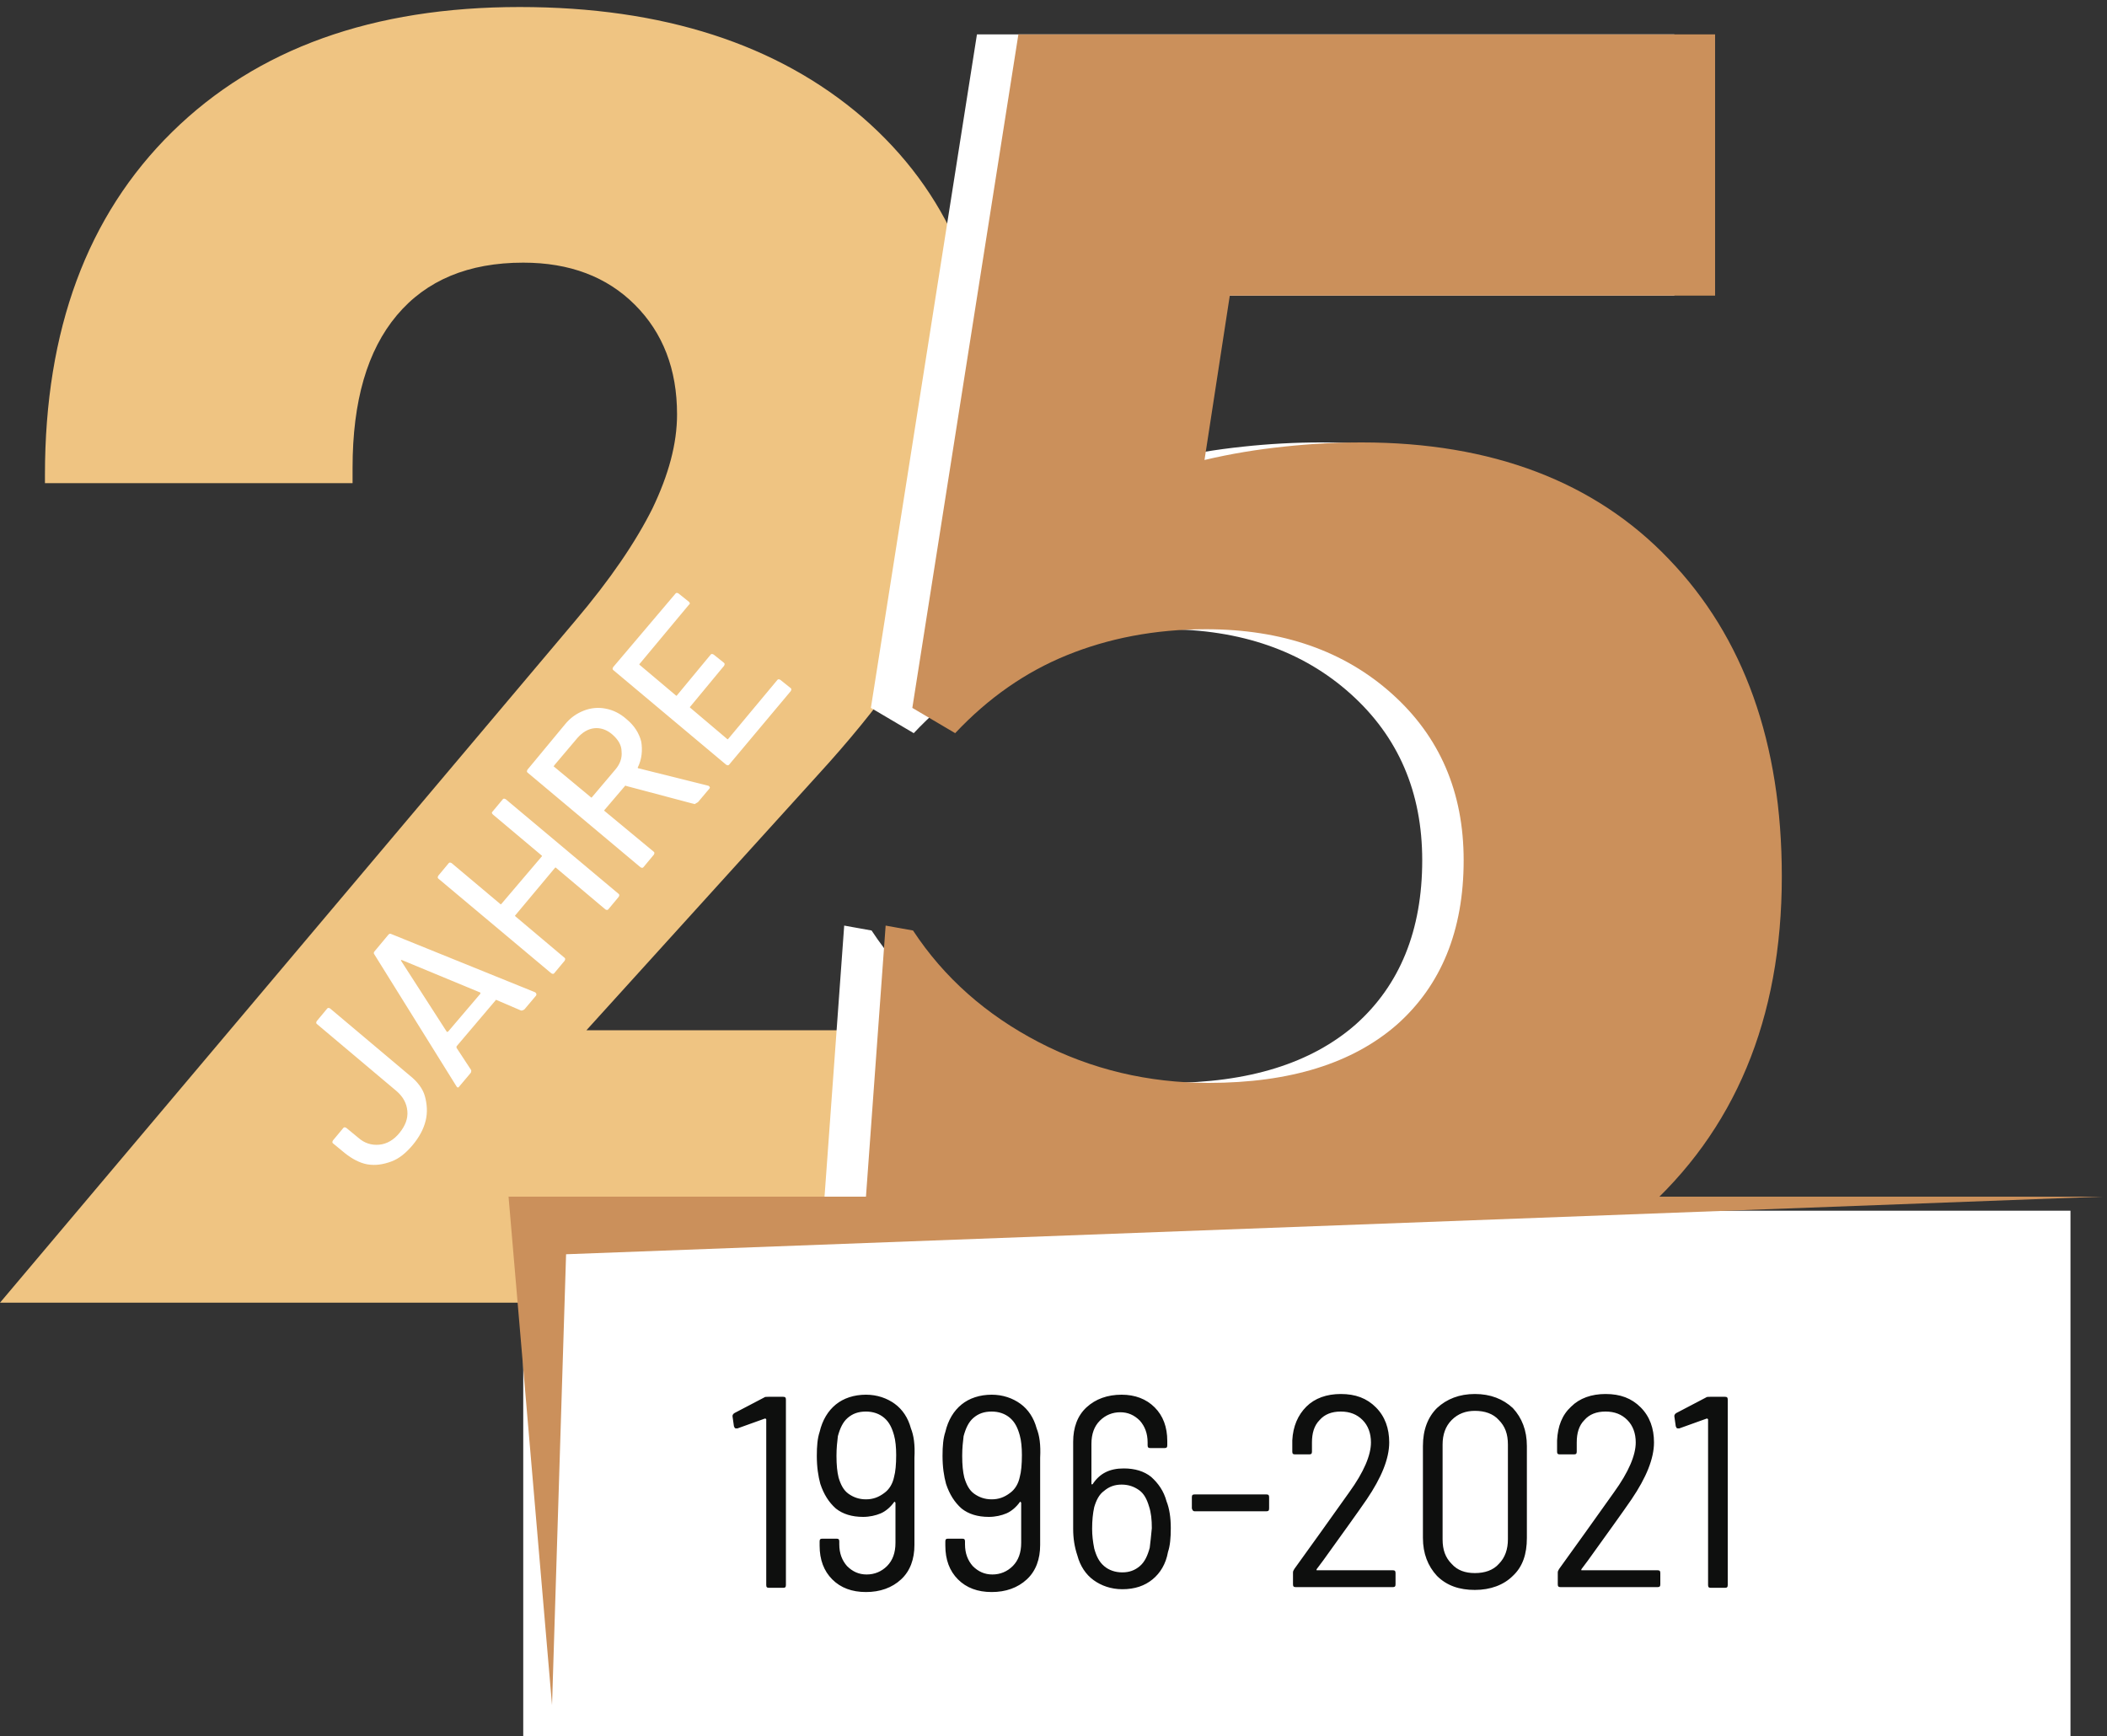 <?xml version="1.0" encoding="utf-8"?>
<!-- Generator: Adobe Illustrator 19.0.0, SVG Export Plug-In . SVG Version: 6.00 Build 0)  -->
<svg version="1.1" id="Ebene_1" xmlns="http://www.w3.org/2000/svg" xmlns:xlink="http://www.w3.org/1999/xlink" x="0px" y="0px"
	 viewBox="0 0 300 247.2" style="enable-background:new 0 0 300 247.2;" xml:space="preserve">
<rect x="0" y="0" width="300" height="247.2" fill="#333333" stroke="none"/>
<style type="text/css">
	.st0{clip-path:url(#XMLID_48_);fill:#EFC482;}
	.st1{clip-path:url(#XMLID_48_);fill:#FFFFFF;}
	.st2{clip-path:url(#XMLID_48_);fill:#CB905B;}
	.st3{fill:#FFFFFF;}
	.st4{fill:#CB905B;}
	.st5{clip-path:url(#XMLID_49_);fill:#0E0F0E;}
</style>
<g id="XMLID_22_">
	<defs>
		<rect id="XMLID_23_" y="1" width="300" height="247.2"/>
	</defs>
	<clipPath id="XMLID_48_">
		<use xlink:href="#XMLID_23_"  style="overflow:visible;"/>
	</clipPath>
	<path id="XMLID_34_" class="st0" d="M139.3,146.7H83.5l32.9-36.3c8.8-9.6,15.1-18.5,18.9-26.6c3.8-8.1,5.7-16.4,5.7-25
		c0-17.5-6.1-31.6-18.2-42.1C110.7,6.3,94.4,1,74,1C53.1,1,36.6,6.9,24.5,18.8C12.4,30.7,6.4,47,6.4,67.6v1.2h43.8v-2.2
		c0-9.5,2.1-16.7,6.3-21.7c4.2-5,10.2-7.5,18-7.5c6.6,0,11.9,2,15.9,6c4,4,6,9.2,6,15.6c0,4.2-1.2,8.6-3.5,13.4
		c-2.4,4.8-6,10.1-11,16L0,185.5h139.3V146.7z"/>
	<path id="XMLID_33_" class="st1" d="M139.1,4.9L124,100.8l6.1,3.6c4.7-5,10-8.7,15.9-11.1c5.9-2.4,12.5-3.7,19.8-3.7
		c10.9,0,19.7,3.1,26.5,9.2c6.8,6.1,10.2,14,10.2,23.7c0,10-3.2,17.8-9.5,23.4c-6.3,5.5-15.2,8.3-26.8,8.3c-8.6,0-16.7-1.9-24.2-5.8
		c-7.5-3.9-13.5-9.2-17.9-15.9l-3.9-0.7l-3.2,44.1c7.2,4.7,15.6,8.3,25.2,10.8c9.5,2.5,19.8,3.7,30.9,3.7c23.2,0,41.4-5.9,54.7-17.6
		c13.3-11.7,20-27.7,20-48c0-19-5.4-34.1-16.1-45.2C221.2,68.6,206.6,63,188.1,63c-3.7,0-7.4,0.2-11.1,0.6c-3.8,0.4-7.5,1-11.3,1.9
		l3.6-23.4h69.1V4.9H139.1z"/>
	<path id="XMLID_32_" class="st2" d="M145,4.9l-15.1,95.9l6.1,3.6c4.7-5,10-8.7,15.9-11.1c5.9-2.4,12.5-3.7,19.8-3.7
		c10.9,0,19.7,3.1,26.5,9.2c6.8,6.1,10.2,14,10.2,23.7c0,10-3.2,17.8-9.5,23.4c-6.3,5.5-15.2,8.3-26.8,8.3c-8.6,0-16.7-1.9-24.2-5.8
		c-7.5-3.9-13.5-9.2-17.9-15.9l-3.9-0.7l-3.2,44.1c7.2,4.7,15.6,8.3,25.2,10.8c9.5,2.5,19.8,3.7,30.9,3.7c23.2,0,41.4-5.9,54.7-17.6
		s20-27.7,20-48c0-19-5.4-34.1-16.1-45.2C227.1,68.6,212.4,63,193.9,63c-3.7,0-7.4,0.2-11.1,0.6c-3.8,0.4-7.5,1-11.3,1.9l3.6-23.4
		h69.1V4.9H145z"/>
	<path id="XMLID_24_" class="st1" d="M98.1,85.7l-1.5-1.2c-0.2-0.1-0.3-0.1-0.4,0L87.3,95c-0.1,0.2-0.1,0.3,0,0.4l16.1,13.5
		c0.2,0.1,0.3,0.1,0.4,0l8.8-10.5c0.1-0.2,0.1-0.3,0-0.4l-1.5-1.2c-0.2-0.1-0.3-0.1-0.4,0l-7,8.4c-0.1,0.1-0.1,0.1-0.2,0l-5.2-4.4
		c-0.1-0.1-0.1-0.1,0-0.2l4.8-5.8c0.1-0.2,0.1-0.3,0-0.4l-1.5-1.2c-0.2-0.1-0.3-0.1-0.4,0l-4.8,5.8c-0.1,0.1-0.1,0.1-0.2,0l-5.1-4.3
		c-0.1-0.1-0.1-0.1,0-0.2l7-8.4C98.3,86,98.2,85.8,98.1,85.7 M78.9,109l3.3-3.9c0.7-0.8,1.5-1.3,2.4-1.4c0.9-0.1,1.8,0.2,2.6,0.9
		c0.8,0.7,1.3,1.5,1.3,2.4c0.1,0.9-0.2,1.8-0.9,2.6l-3.3,3.9c-0.1,0.1-0.1,0.1-0.2,0l-5.3-4.4C78.9,109.1,78.9,109.1,78.9,109
		 M99.4,114.2l1.6-1.9c0.1-0.1,0.1-0.2,0-0.3c0,0-0.1-0.1-0.1-0.1l-10-2.5c-0.1,0-0.1-0.1-0.1-0.1c0.6-1.2,0.7-2.5,0.5-3.7
		c-0.3-1.2-1-2.3-2.1-3.2c-0.9-0.8-1.9-1.3-3-1.5c-1-0.2-2.1-0.1-3.1,0.3c-1,0.4-1.9,1-2.7,2l-5.3,6.4c-0.1,0.2-0.1,0.3,0,0.4
		l16.1,13.5c0.2,0.1,0.3,0.1,0.4,0l1.5-1.8c0.1-0.2,0.1-0.3,0-0.4l-7-5.8c-0.1-0.1-0.1-0.1,0-0.2l2.9-3.4c0,0,0.1-0.1,0.1,0l9.8,2.6
		C99.2,114.3,99.3,114.3,99.4,114.2 M70.2,116l6.9,5.8c0.1,0.1,0.1,0.1,0,0.2l-5.7,6.7c-0.1,0.1-0.1,0.1-0.2,0l-6.9-5.8
		c-0.2-0.1-0.3-0.1-0.4,0l-1.5,1.8c-0.1,0.2-0.1,0.3,0,0.4l16.1,13.5c0.2,0.1,0.3,0.1,0.4,0l1.5-1.8c0.1-0.2,0.1-0.3,0-0.4l-7-5.9
		c-0.1-0.1-0.1-0.1,0-0.2l5.6-6.7c0.1-0.1,0.1-0.1,0.2,0l7,5.9c0.2,0.1,0.3,0.1,0.4,0l1.5-1.8c0.1-0.2,0.1-0.3,0-0.4l-16.1-13.5
		c-0.2-0.1-0.3-0.1-0.4,0l-1.5,1.8C70,115.7,70,115.8,70.2,116 M63.6,146.9l-6.5-10.1c0,0,0-0.1,0-0.1c0,0,0.1,0,0.1,0l11.1,4.6
		c0,0,0.1,0,0.1,0.1c0,0,0,0.1,0,0.1l-4.6,5.4C63.7,146.9,63.7,147,63.6,146.9C63.6,147,63.6,146.9,63.6,146.9 M74.7,143.7l1.6-1.9
		c0.1-0.1,0.1-0.3,0-0.4l-0.1-0.1L55.7,133c-0.2-0.1-0.3,0-0.4,0.1l-2,2.4c-0.1,0.1-0.1,0.3,0,0.4L65,154.7c0.1,0.2,0.3,0.2,0.4,0
		l1.6-1.9c0.1-0.1,0.1-0.3,0.1-0.4l-2.1-3.2c0-0.1,0-0.1,0-0.2l5.6-6.6c0,0,0.1-0.1,0.1,0l3.5,1.5C74.4,143.9,74.6,143.8,74.7,143.7
		 M58.8,163c0.9-1.1,1.5-2.2,1.8-3.4c0.3-1.2,0.2-2.4-0.1-3.5s-1.1-2.1-2.1-2.9l-11.4-9.6c-0.2-0.1-0.3-0.1-0.4,0l-1.5,1.8
		c-0.1,0.2-0.1,0.3,0,0.4l11.4,9.6c0.9,0.8,1.4,1.7,1.5,2.8c0.1,1.1-0.3,2.1-1.1,3.1c-0.8,1-1.8,1.6-2.9,1.7c-1.1,0.1-2.1-0.2-3-1
		l-1.7-1.4c-0.2-0.1-0.3-0.1-0.4,0l-1.5,1.8c-0.1,0.2-0.1,0.3,0,0.4l1.7,1.4c1,0.8,2.1,1.4,3.2,1.6c1.2,0.2,2.3,0,3.4-0.4
		C56.8,165,57.8,164.2,58.8,163"/>
</g>
<rect id="XMLID_21_" x="74.5" y="172.4" class="st3" width="220.3" height="74.9"/>
<path id="XMLID_18_" class="st4" d="M72.4,170.3l6.2,72.5l2-64.2l218.7-8.2H72.4z M299.4,170.3h0.6v0L299.4,170.3z"/>
<g id="XMLID_2_">
	<defs>
		<rect id="XMLID_3_" y="1" width="300" height="247.2"/>
	</defs>
	<clipPath id="XMLID_49_">
		<use xlink:href="#XMLID_3_"  style="overflow:visible;"/>
	</clipPath>
	<path id="XMLID_4_" class="st5" d="M242.9,199l-4.2,2.2c-0.2,0.1-0.3,0.3-0.3,0.4v0.1l0.2,1.4c0.1,0.2,0.1,0.3,0.3,0.3
		c0.1,0,0.1,0,0.2,0l3.9-1.4c0.1,0,0.1,0,0.1,0c0,0,0.1,0.1,0.1,0.1v23.6c0,0.3,0.1,0.4,0.4,0.4h2c0.3,0,0.4-0.1,0.4-0.4v-26.4
		c0-0.3-0.1-0.4-0.4-0.4h-2.1C243.2,198.9,243,198.9,242.9,199 M225.2,223.4l0.9-1.2c2.8-3.9,4.9-6.8,6.2-8.7
		c2.1-3.1,3.2-5.8,3.2-8.1c0-2-0.6-3.7-1.9-5c-1.3-1.3-2.9-1.9-5-1.9c-2,0-3.7,0.6-4.9,1.8c-1.3,1.2-1.9,2.8-2,4.8v1.6
		c0,0.3,0.1,0.4,0.4,0.4h2c0.3,0,0.4-0.1,0.4-0.4v-1.3c0-1.3,0.3-2.4,1.1-3.2c0.7-0.8,1.7-1.2,3-1.2c1.3,0,2.3,0.4,3.1,1.2
		c0.8,0.8,1.2,1.9,1.2,3.2c0,1.8-1,4.2-3.1,7.1c-2.9,4.1-5.5,7.7-7.8,10.9c-0.1,0.2-0.2,0.3-0.2,0.5v1.7c0,0.3,0.1,0.4,0.4,0.4h13.8
		c0.3,0,0.4-0.1,0.4-0.4V224c0-0.3-0.1-0.4-0.4-0.4h-10.7C225.1,223.6,225.1,223.6,225.2,223.4 M210,224c-1.4,0-2.5-0.4-3.3-1.3
		c-0.9-0.9-1.3-2-1.3-3.5v-13.5c0-1.4,0.4-2.6,1.3-3.5c0.9-0.9,2-1.3,3.3-1.3c1.4,0,2.6,0.4,3.4,1.3c0.9,0.9,1.3,2,1.3,3.5v13.5
		c0,1.4-0.4,2.6-1.3,3.5C212.6,223.6,211.4,224,210,224 M210,226.4c2.2,0,4.1-0.7,5.4-2c1.4-1.3,2-3.1,2-5.4v-13.1
		c0-2.2-0.7-4-2-5.4c-1.4-1.3-3.2-2-5.4-2c-2.2,0-4,0.7-5.4,2c-1.3,1.3-2,3.1-2,5.4V219c0,2.2,0.7,4,2,5.4
		C206,225.8,207.8,226.4,210,226.4 M187.5,223.4l0.9-1.2c2.8-3.9,4.9-6.8,6.2-8.7c2.1-3.1,3.2-5.8,3.2-8.1c0-2-0.6-3.7-1.9-5
		c-1.3-1.3-2.9-1.9-5-1.9c-2,0-3.7,0.6-4.9,1.8s-1.9,2.8-2,4.8v1.6c0,0.3,0.1,0.4,0.4,0.4h2c0.3,0,0.4-0.1,0.4-0.4v-1.3
		c0-1.3,0.3-2.4,1.1-3.2c0.7-0.8,1.7-1.2,3-1.2c1.3,0,2.3,0.4,3.1,1.2c0.8,0.8,1.2,1.9,1.2,3.2c0,1.8-1,4.2-3.1,7.1
		c-2.9,4.1-5.5,7.7-7.8,10.9c-0.1,0.2-0.2,0.3-0.2,0.5v1.7c0,0.3,0.1,0.4,0.4,0.4h13.8c0.3,0,0.4-0.1,0.4-0.4V224
		c0-0.3-0.1-0.4-0.4-0.4h-10.7C187.4,223.6,187.4,223.6,187.5,223.4 M170.1,215.2h10.2c0.3,0,0.4-0.1,0.4-0.4v-1.6
		c0-0.3-0.1-0.4-0.4-0.4h-10.2c-0.3,0-0.4,0.1-0.4,0.4v1.6C169.8,215.1,169.9,215.2,170.1,215.2 M163.7,220.4
		c-0.3,1.1-0.7,2-1.4,2.6c-0.7,0.6-1.5,0.9-2.5,0.9c-1,0-1.9-0.3-2.6-0.9c-0.7-0.6-1.1-1.4-1.4-2.5c-0.2-1-0.3-1.9-0.3-2.8
		c0-1.2,0.1-2.2,0.3-3.1c0.3-1,0.7-1.8,1.4-2.3c0.7-0.6,1.5-0.9,2.5-0.9c1,0,1.8,0.3,2.5,0.8s1.1,1.3,1.4,2.3
		c0.3,0.9,0.4,1.9,0.4,3.1C163.9,218.7,163.8,219.6,163.7,220.4 M166.1,213.8c-0.4-1.5-1.2-2.6-2.2-3.5c-1-0.8-2.3-1.2-3.9-1.2
		c-2,0-3.4,0.7-4.4,2.2c-0.1,0.1-0.1,0.1-0.1,0.1c0,0-0.1-0.1-0.1-0.1v-5.7c0-1.4,0.4-2.5,1.2-3.3c0.8-0.8,1.8-1.2,2.9-1.2
		c1.1,0,2,0.4,2.8,1.2c0.7,0.8,1.1,1.8,1.1,3.1v0.4c0,0.3,0.1,0.4,0.4,0.4h2c0.3,0,0.4-0.1,0.4-0.4v-0.6c0-2-0.6-3.6-1.8-4.8
		c-1.2-1.2-2.8-1.8-4.7-1.8c-2,0-3.7,0.6-5,1.8c-1.3,1.2-1.9,2.9-1.9,4.9v12.4c0,1.4,0.2,2.6,0.6,3.8c0.4,1.5,1.2,2.7,2.3,3.5
		c1.1,0.8,2.5,1.3,4.1,1.3c1.8,0,3.2-0.5,4.3-1.4c1.1-0.9,1.9-2.2,2.2-3.9c0.3-0.9,0.4-2,0.4-3.4
		C166.7,216.1,166.5,214.8,166.1,213.8 M141.2,213.5c-1,0-1.8-0.3-2.5-0.8s-1.1-1.3-1.4-2.3c-0.2-0.8-0.3-1.8-0.3-3.1
		c0-1.1,0.1-2,0.2-2.8c0.3-1.1,0.7-2,1.4-2.6c0.7-0.6,1.5-0.9,2.6-0.9c1,0,1.9,0.3,2.6,0.9c0.7,0.6,1.1,1.4,1.4,2.5
		c0.2,0.7,0.3,1.7,0.3,2.8c0,1.3-0.1,2.4-0.3,3.1c-0.2,1-0.7,1.8-1.4,2.3C143,213.2,142.2,213.5,141.2,213.5 M147.6,203.4
		c-0.4-1.5-1.2-2.7-2.3-3.5c-1.1-0.8-2.5-1.3-4.1-1.3c-1.7,0-3.2,0.5-4.3,1.4c-1.1,0.9-1.9,2.2-2.3,3.9c-0.3,0.9-0.4,2-0.4,3.4
		c0,1.6,0.2,2.9,0.5,4c0.5,1.5,1.2,2.6,2.2,3.5c1,0.8,2.3,1.2,3.9,1.2c0.9,0,1.8-0.2,2.5-0.5c0.7-0.3,1.4-0.9,1.9-1.6
		c0-0.1,0.1-0.1,0.1,0c0.1,0,0.1,0.1,0.1,0.1v5.7c0,1.4-0.4,2.5-1.2,3.3c-0.8,0.8-1.8,1.2-2.9,1.2c-1.1,0-2-0.4-2.8-1.2
		c-0.7-0.8-1.1-1.8-1.1-3.1v-0.4c0-0.3-0.1-0.4-0.4-0.4h-2c-0.3,0-0.4,0.1-0.4,0.4v0.6c0,2,0.6,3.6,1.8,4.8c1.2,1.2,2.8,1.8,4.8,1.8
		c2,0,3.7-0.6,5-1.8c1.3-1.2,1.9-2.9,1.9-4.9v-12.4C148.2,205.7,148,204.4,147.6,203.4 M123.3,213.5c-1,0-1.8-0.3-2.5-0.8
		c-0.7-0.5-1.1-1.3-1.4-2.3c-0.2-0.8-0.3-1.8-0.3-3.1c0-1.1,0.1-2,0.2-2.8c0.3-1.1,0.7-2,1.4-2.6c0.7-0.6,1.5-0.9,2.6-0.9
		c1,0,1.9,0.3,2.6,0.9c0.7,0.6,1.1,1.4,1.4,2.5c0.2,0.7,0.3,1.7,0.3,2.8c0,1.3-0.1,2.4-0.3,3.1c-0.2,1-0.7,1.8-1.4,2.3
		C125.1,213.2,124.3,213.5,123.3,213.5 M129.7,203.4c-0.4-1.5-1.2-2.7-2.3-3.5c-1.1-0.8-2.5-1.3-4.1-1.3c-1.7,0-3.2,0.5-4.3,1.4
		c-1.1,0.9-1.9,2.2-2.3,3.9c-0.3,0.9-0.4,2-0.4,3.4c0,1.6,0.2,2.9,0.5,4c0.5,1.5,1.2,2.6,2.2,3.5c1,0.8,2.3,1.2,3.9,1.2
		c0.9,0,1.8-0.2,2.5-0.5c0.7-0.3,1.4-0.9,1.9-1.6c0-0.1,0.1-0.1,0.1,0c0.1,0,0.1,0.1,0.1,0.1v5.7c0,1.4-0.4,2.5-1.2,3.3
		c-0.8,0.8-1.8,1.2-2.9,1.2c-1.1,0-2-0.4-2.8-1.2c-0.7-0.8-1.1-1.8-1.1-3.1v-0.4c0-0.3-0.1-0.4-0.4-0.4h-2c-0.3,0-0.4,0.1-0.4,0.4
		v0.6c0,2,0.6,3.6,1.8,4.8c1.2,1.2,2.8,1.8,4.8,1.8c2,0,3.7-0.6,5-1.8c1.3-1.2,1.9-2.9,1.9-4.9v-12.4
		C130.3,205.7,130.1,204.4,129.7,203.4 M108.8,199l-4.2,2.2c-0.2,0.1-0.3,0.3-0.3,0.4v0.1l0.2,1.4c0.1,0.2,0.1,0.3,0.3,0.3
		c0.1,0,0.1,0,0.2,0l3.9-1.4c0.1,0,0.1,0,0.1,0c0,0,0.1,0.1,0.1,0.1v23.6c0,0.3,0.1,0.4,0.4,0.4h2c0.3,0,0.4-0.1,0.4-0.4v-26.4
		c0-0.3-0.1-0.4-0.4-0.4h-2.1C109.1,198.9,108.9,198.9,108.8,199"/>
</g>
</svg>

